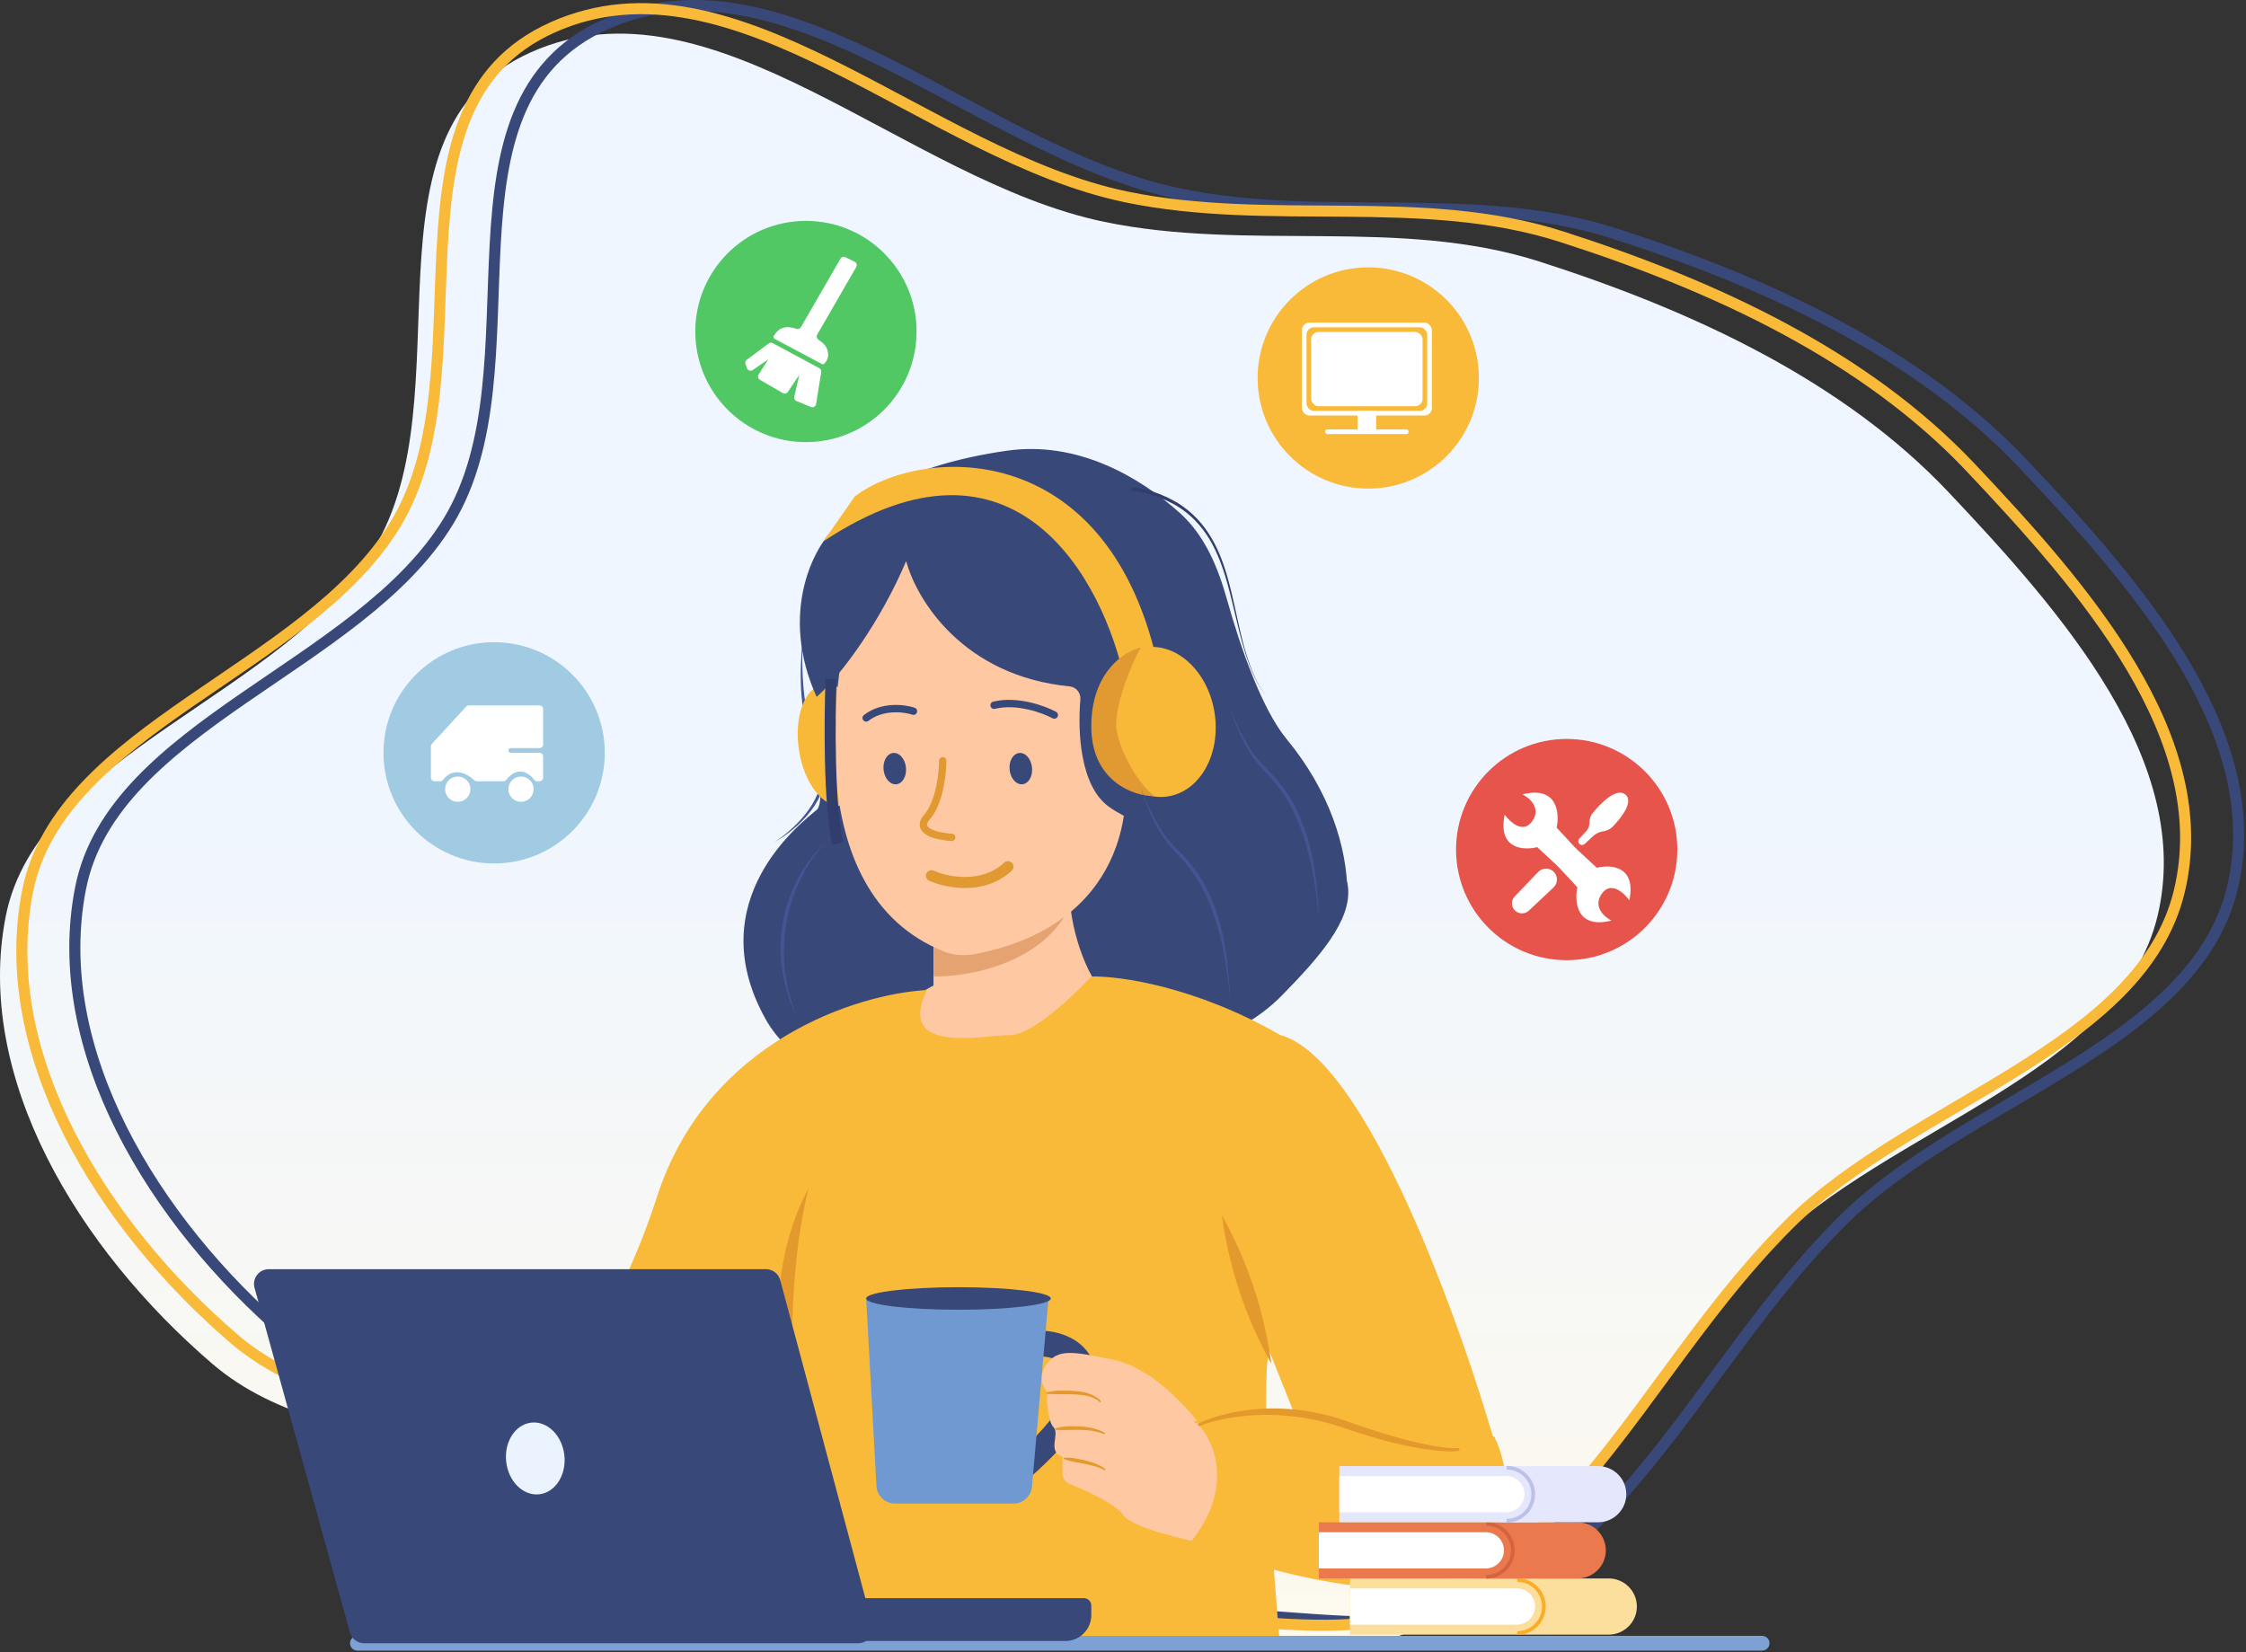 <svg width="609" height="448" viewBox="0 0 609 448" fill="none" xmlns="http://www.w3.org/2000/svg">
<rect x="0" y="0" width="609" height="448" fill="#333333" stroke="none"/>
<path fill-rule="evenodd" clip-rule="evenodd" d="M299.45 60.166C338.551 68.274 379.627 58.821 417.345 70.905C459.459 84.397 499.906 103.359 528.388 133.512C559.332 166.271 594.95 206.91 585.013 248.408C574.773 291.174 512.278 305.716 479.268 338.652C453.807 364.056 438.189 393.965 413.266 419.769C377.067 457.247 355.691 446.628 299.45 444.463C241.984 442.251 237.608 440.896 191.308 411.226C152.55 386.39 91.814 399.215 57.548 369.81C21.237 338.651 -7.089 292.117 1.571 248.408C10.305 204.319 77.26 188.521 101.299 148.963C126.765 107.059 95.436 35.921 143.895 14.205C193.416 -7.987 245.256 48.929 299.45 60.166Z" fill="url(#paint0_linear_253_1520)"/>
<path fill-rule="evenodd" clip-rule="evenodd" d="M319.739 52.549C358.841 60.657 399.916 51.205 437.635 63.289C479.748 76.781 520.195 95.743 548.677 125.895C579.621 158.654 615.239 199.293 605.303 240.791C595.062 283.557 532.568 298.099 499.557 331.035C474.096 356.439 458.479 386.349 433.556 412.152C397.357 449.63 375.981 439.011 319.739 436.846C262.274 434.635 257.898 433.279 211.597 403.61C172.839 378.773 112.104 391.598 77.838 362.193C41.527 331.034 13.201 284.5 21.86 240.791C30.594 196.703 97.55 180.904 121.589 141.346C147.054 99.442 115.725 28.304 164.184 6.588C213.705 -15.604 265.546 41.312 319.739 52.549Z" stroke="#384879" stroke-width="3"/>
<path fill-rule="evenodd" clip-rule="evenodd" d="M305.367 53.396C344.469 61.503 385.544 52.051 423.263 64.135C465.376 77.627 505.823 96.589 534.305 126.742C565.249 159.501 600.867 200.139 590.93 241.637C580.69 284.403 518.196 298.945 485.185 331.882C459.724 357.285 444.107 387.195 419.184 412.999C382.985 450.477 361.609 439.857 305.367 437.693C247.902 435.481 243.525 434.126 197.225 404.456C158.467 379.62 97.732 392.444 63.465 363.039C27.155 331.88 -1.171 285.346 7.488 241.637C16.222 197.549 83.178 181.75 107.217 142.193C132.682 100.288 101.353 29.151 149.812 7.435C199.333 -14.757 251.173 42.158 305.367 53.396Z" stroke="#F9BA39" stroke-width="3"/>
<path d="M217.692 173.722C217.543 174.713 217.433 175.723 217.347 176.73C216.688 185.779 217.257 195.173 220.927 203.687C221.1 204.073 221.283 204.458 221.472 204.835C225.613 212.816 219.018 221.435 212.535 226.539C211.743 227.164 210.926 227.759 210.083 228.309C210.961 227.816 211.817 227.271 212.648 226.691C219.395 222.022 226.799 213.218 222.365 204.389C222.184 204.025 222.007 203.651 221.84 203.278C218.277 195.028 217.414 185.785 217.537 176.741C217.563 175.733 217.61 174.721 217.692 173.722Z" fill="#445493"/>
<path d="M221.492 219.576C224.905 216.73 219.257 178.131 221.492 168.25L300.73 206.194C319.423 206.194 363.532 225.173 365.483 240.351C366.675 249.628 357.4 259.906 347.688 269.836C337.28 280.476 321.738 286.009 307.176 282.929L275.146 276.154C262.955 293.545 221.614 301.766 207.473 276.154C189.796 244.138 217.225 223.133 221.492 219.576Z" fill="#384879"/>
<path d="M253.114 267.237V255.627L290.348 234.241C288.394 247.928 293.603 260.719 296.452 265.403C292.789 270.903 281.192 282.39 264.101 284.345C247.01 286.301 245.993 275.791 247.621 270.292L253.114 267.237Z" fill="#FEC8A3"/>
<path d="M253.172 264.787V255.016L289.795 246.461C282.178 261.529 262.206 264.956 253.172 264.787Z" fill="#E5A372"/>
<ellipse cx="9.313" cy="16.645" rx="9.313" ry="16.645" transform="matrix(0.988 -0.152 0.152 0.988 214.107 186.97)" fill="#F8B938"/>
<path d="M255.928 258.011C216.182 242.16 224.764 181.269 234.413 151.897C244.993 148.434 268.961 142.975 280.192 148.841C291.423 154.707 300.742 187.133 303.997 202.612C307.932 218.369 305.17 250.851 264.355 258.721C261.534 259.265 258.596 259.075 255.928 258.011Z" fill="#FEC8A3"/>
<path d="M290.002 186.124C261.107 183.323 248.457 162.549 245.712 152.144C238.876 168.276 228.35 182.86 221.432 188.97C211.178 166.484 220.211 146.809 229.231 140.535C232.283 136.054 245.346 126.114 273.179 122.204C291.918 119.571 308.588 128.994 319.827 139.024C326.635 145.098 330.225 153.756 332.687 162.541C336.409 175.821 342.208 192.347 348.867 200.416C360.464 214.47 365.347 229.745 365.347 242.577C365.347 252.842 351.105 264.778 343.984 269.462V235.245C333.2 232.393 309.436 225.101 300.646 218.747C292.906 213.15 292.171 198.613 292.94 189.659C293.092 187.888 291.771 186.296 290.002 186.124Z" fill="#384879"/>
<path d="M306.904 132.177C306.889 132.51 306.874 132.843 306.859 133.176C308.014 133.222 309.185 133.409 310.332 133.67C313.301 134.353 316.159 135.535 318.832 137.035C334.9 146.586 332.801 168.071 340.198 183.68C340.577 184.508 340.998 185.317 341.472 186.093C342.099 187.12 342.821 188.091 343.656 188.956C342.833 188.08 342.126 187.1 341.515 186.068C341.053 185.286 340.644 184.475 340.278 183.645C333.058 167.981 335.713 146.574 319.239 136.322C316.527 134.751 313.619 133.497 310.55 132.745C309.362 132.458 308.146 132.244 306.904 132.177Z" fill="#313D6D"/>
<path d="M214.108 322.175C212.481 331.544 211.423 351.993 220.212 358.836" stroke="#E3992B" stroke-width="4"/>
<path d="M178.095 324.683C191.768 282.156 232.623 269.487 251.341 268.468C242.796 286.188 266.601 280.689 273.925 280.689C279.785 280.689 291.016 270.098 295.899 264.802C303.427 264.599 324.221 267.491 347.172 280.689C370.61 287.044 396.409 359.512 406.379 394.952L352.665 387.619L344.12 366.233C341.678 376.499 345.137 424.689 347.172 447.5H214.718L208.004 379.676L154.901 442.001L140.251 438.335L123.771 412.672C136.182 401.062 164.423 367.211 178.095 324.683Z" fill="#F9BA39"/>
<path d="M280.64 364.336C291.83 363.725 305.177 373.623 276.367 398.553" stroke="#384879" stroke-width="7"/>
<path d="M237.653 402.993L234.861 352.115H284.302L279.82 403.156C279.593 405.738 277.431 407.719 274.839 407.719H242.646C239.991 407.719 237.799 405.644 237.653 402.993Z" fill="#7099D1"/>
<ellipse cx="259.887" cy="352.115" rx="25.026" ry="3.055" fill="#384879"/>
<path d="M301.393 368.613C313.6 371.057 323.697 383.546 330.208 392.508L333.871 401.673L327.767 418.782C321.052 417.56 307.014 414.26 304.572 410.839C302.446 407.858 294.918 404.353 290.053 402.421C288.881 401.956 288.092 400.834 288.092 399.573V394.952C283.819 393.73 287.481 388.841 285.65 387.008C284.185 385.542 283.819 379.88 283.819 377.232C282.801 376.213 281.377 373.321 283.819 369.899C286.871 365.622 291.2 366.572 301.393 368.613Z" fill="#FEC8A3"/>
<path d="M288.6 395.312C288.554 395.316 288.509 395.332 288.473 395.361C288.437 395.391 288.414 395.432 288.408 395.476C288.402 395.52 288.414 395.566 288.441 395.604C288.467 395.642 288.507 395.668 288.55 395.684C288.729 395.75 288.915 395.814 289.1 395.874C289.834 396.116 290.575 396.305 291.325 396.441C293.924 396.953 296.634 397.314 298.988 398.394C299.142 398.477 299.302 398.579 299.429 398.686C299.465 398.717 299.512 398.736 299.561 398.735C299.609 398.734 299.655 398.715 299.689 398.681C299.723 398.647 299.743 398.601 299.743 398.553C299.744 398.504 299.726 398.457 299.694 398.421C299.559 398.265 299.391 398.126 299.233 398.01C296.848 396.505 294.146 395.983 291.503 395.457C290.742 395.319 289.967 395.259 289.186 395.281C288.989 395.286 288.791 395.296 288.6 395.312Z" fill="#E3992B"/>
<path d="M349.003 383.466C374.395 382.488 397.02 387.132 405.158 389.576C408.821 396.705 412.361 413.895 397.223 425.627C382.086 437.359 341.271 425.627 322.756 418.294C334.964 403.141 329.064 390.391 324.588 385.91C322.146 385.502 323.611 384.443 349.003 383.466Z" fill="#F9BA39"/>
<path d="M96.914 445.603L477.794 445.603" stroke="#7CA1D2" stroke-width="4" stroke-linecap="round"/>
<ellipse cx="15.968" cy="20.444" rx="15.968" ry="20.444" transform="matrix(0.988 -0.152 0.152 0.988 294.679 177.997)" fill="#F8B938"/>
<path d="M255.615 206.302C255.615 209.764 254.76 217.667 251.342 221.578C247.924 225.488 254.394 226.873 258.056 227.077" stroke="#E19A32" stroke-width="2" stroke-linecap="round"/>
<path d="M252.562 237.464C256.631 239.297 266.479 241.375 273.315 235.02" stroke="#E19A32" stroke-width="3" stroke-linecap="round"/>
<path d="M247.679 192.859C245.237 192.044 239.256 191.27 234.861 194.692" stroke="#384879" stroke-width="2" stroke-linecap="round"/>
<path d="M285.876 193.902C283.038 192.375 275.798 189.707 269.544 191.242" stroke="#384879" stroke-width="2" stroke-linecap="round"/>
<path d="M242.221 204.672C242.857 204.606 243.517 204.901 244.071 205.528C244.624 206.153 245.038 207.081 245.151 208.164C245.264 209.247 245.05 210.239 244.638 210.966C244.226 211.694 243.641 212.12 243.005 212.186C242.37 212.253 241.709 211.957 241.155 211.33C240.602 210.704 240.188 209.778 240.075 208.695C239.962 207.612 240.176 206.619 240.588 205.892C241 205.164 241.585 204.739 242.221 204.672Z" fill="#384879" stroke="#384879"/>
<path d="M276.402 204.672C277.038 204.606 277.698 204.901 278.252 205.528C278.805 206.153 279.219 207.081 279.332 208.164C279.445 209.247 279.231 210.239 278.82 210.966C278.407 211.694 277.822 212.12 277.186 212.186C276.551 212.253 275.89 211.957 275.337 211.33C274.784 210.704 274.369 209.778 274.256 208.695C274.143 207.612 274.357 206.619 274.769 205.892C275.181 205.164 275.766 204.739 276.402 204.672Z" fill="#384879" stroke="#384879"/>
<path d="M223.264 146.809C275.513 112.102 299.358 157.642 305.055 184.935L313.601 178.825C299.44 118.21 249.51 121.145 231.809 134.588L227.536 140.698L223.264 146.809Z" fill="#F8B938"/>
<path d="M295.899 196.968C295.899 182.303 304.852 176.6 309.328 175.582C306.886 179.859 302.614 190.124 302.614 196.968C303.224 203.078 308.311 212.244 312.99 215.91C307.09 215.91 295.899 211.633 295.899 196.968Z" fill="#E19A32"/>
<path d="M225.343 184.136C224.936 194.728 224.733 218.476 227.175 228.742" stroke="#313D6D" stroke-width="3"/>
<path d="M331.301 329.507C331.399 330.221 331.502 330.933 331.612 331.643C332.602 338.034 334.104 344.254 336.118 350.303C338.132 356.352 340.659 362.231 343.698 367.939C344.035 368.573 344.379 369.205 344.73 369.835C344.632 369.121 344.529 368.409 344.419 367.699C343.429 361.308 341.927 355.088 339.913 349.039C337.899 342.99 335.372 337.111 332.333 331.403C331.996 330.769 331.652 330.137 331.301 329.507Z" fill="#E3992B"/>
<path d="M219.307 322.175C218.765 323.11 218.26 324.089 217.785 325.092C213.597 334.091 211.478 343.986 211.006 353.921C210.557 363.85 211.91 373.904 215.119 383.244C215.476 384.287 215.852 385.306 216.255 386.333C216.11 385.239 215.982 384.165 215.86 383.078C214.783 373.338 214.575 363.699 215.002 354.1C215.466 344.493 216.412 334.903 218.502 325.341C218.747 324.272 219.01 323.214 219.307 322.175Z" fill="#E3992B"/>
<path d="M293.9 433.382H222.043L198.238 444.992H288.9C292.766 444.992 295.9 441.858 295.9 437.992V435.382C295.9 434.277 295.004 433.382 293.9 433.382Z" fill="#384879"/>
<path d="M94.882 442.67L69.018 349.239C68.313 346.691 70.23 344.172 72.873 344.172H207.693C209.504 344.172 211.089 345.388 211.557 347.137L236.565 440.568C237.245 443.109 235.331 445.603 232.701 445.603H98.737C96.938 445.603 95.361 444.403 94.882 442.67Z" fill="#384879"/>
<ellipse cx="7.935" cy="9.776" rx="7.935" ry="9.776" transform="matrix(0.994 -0.11 0.11 0.994 136.176 386.652)" fill="#EBF3FE"/>
<path d="M325.04 385.993C324.953 386.037 324.884 386.113 324.851 386.205C324.818 386.298 324.822 386.399 324.864 386.488C324.905 386.577 324.98 386.645 325.072 386.68C325.164 386.714 325.266 386.711 325.356 386.673C326.425 386.223 327.568 385.853 328.707 385.536C339.034 382.81 350.03 383.189 360.261 385.944C361.71 386.338 363.124 386.774 364.544 387.267C373.358 390.266 382.376 392.902 391.768 393.543C392.979 393.593 394.194 393.632 395.449 393.425C395.545 393.406 395.632 393.353 395.689 393.273C395.747 393.193 395.771 393.094 395.756 392.998C395.741 392.901 395.689 392.814 395.61 392.756C395.531 392.697 395.432 392.672 395.335 392.683C394.218 392.791 393.012 392.683 391.846 392.559C382.724 391.362 373.906 388.448 365.201 385.399C363.74 384.878 362.281 384.42 360.785 384.014C350.211 381.161 338.792 381.14 328.413 384.593C327.265 384.992 326.119 385.447 325.04 385.993Z" fill="#E3992B"/>
<path d="M286.108 387.369C286.125 387.493 286.141 387.617 286.158 387.741C286.382 387.753 286.613 387.763 286.842 387.771C287.755 387.807 288.653 387.812 289.555 387.776C292.687 387.693 295.914 387.648 298.859 388.676C299.067 388.755 299.272 388.843 299.468 388.94C299.53 388.831 299.592 388.723 299.654 388.614C299.46 388.487 299.255 388.369 299.046 388.261C296.065 386.826 292.717 386.692 289.516 386.777C288.593 386.813 287.679 386.943 286.777 387.175C286.552 387.233 286.324 387.298 286.108 387.369Z" fill="#E3992B"/>
<path d="M283.674 377.592C283.685 377.716 283.697 377.841 283.709 377.965C283.96 377.983 284.221 377.998 284.478 378.012C285.501 378.069 286.516 378.091 287.532 378.077C291.006 378.134 294.887 377.866 297.727 379.771C297.902 379.925 298.058 380.106 298.173 380.306C298.285 380.25 298.397 380.195 298.508 380.139C298.397 379.883 298.233 379.648 298.047 379.447C295.019 376.978 291.068 377.155 287.518 377.077C286.482 377.092 285.449 377.203 284.432 377.414C284.177 377.467 283.919 377.526 283.674 377.592Z" fill="#E3992B"/>
<circle cx="218.525" cy="89.895" r="30" fill="#52C865"/>
<path d="M202.475 97.581L208.437 93.126C208.748 92.893 209.166 92.862 209.508 93.046L222.167 99.842C222.542 100.044 222.749 100.461 222.681 100.882L221.275 109.593C221.173 110.227 220.507 110.602 219.912 110.361L215.963 108.759C215.508 108.574 215.254 108.087 215.364 107.608L216.736 101.639L213.606 106.291C213.312 106.728 212.73 106.862 212.275 106.598L206.026 102.978C205.533 102.693 205.378 102.054 205.684 101.574L208.328 97.438L204.081 100.362C203.547 100.729 202.81 100.5 202.579 99.894L202.139 98.739C201.98 98.321 202.117 97.849 202.475 97.581Z" fill="white"/>
<path d="M217.17 88.716L227.898 70.135C228.161 69.679 228.733 69.505 229.206 69.738L231.752 70.994C232.271 71.25 232.465 71.891 232.176 72.391L221.581 90.742C221.305 91.221 221.473 91.829 221.935 92.133C223.861 93.402 224.47 94.528 224.548 96.157C224.592 97.094 224.144 97.974 223.481 98.638C223.328 98.791 223.092 98.826 222.901 98.724L210.073 91.909C209.766 91.746 209.659 91.359 209.838 91.061C210.461 90.022 211.359 89.103 212.542 88.84C213.628 88.599 214.615 88.712 215.924 89.162C216.394 89.324 216.921 89.147 217.17 88.716Z" fill="white"/>
<circle cx="424.804" cy="230.381" r="30" fill="#E6544C"/>
<path d="M410.718 243.087L417.074 236.455C418.201 235.28 420.066 235.236 421.246 236.357C422.478 237.528 422.473 239.493 421.235 240.656L414.542 246.948C413.426 247.996 411.666 247.917 410.649 246.773C409.708 245.715 409.738 244.11 410.718 243.087Z" fill="white"/>
<path d="M430.045 225.479L428.229 227.408C427.822 227.84 427.864 228.527 428.322 228.906C428.72 229.237 429.303 229.22 429.682 228.866L432.016 226.687C432.648 226.096 433.432 225.694 434.28 225.524L434.92 225.396C435.814 225.218 436.648 224.806 437.286 224.155C439.834 221.556 443.012 217.293 440.69 215.435C438.332 213.549 434.165 217.598 431.781 220.578C431.259 221.232 431.001 222.051 431.001 222.888V223.067C431.001 223.964 430.659 224.826 430.045 225.479Z" fill="white"/>
<path d="M415.48 222.676C413.014 226.199 409.462 222.97 407.994 220.915C406.056 230.251 413.058 230.677 416.801 229.722L422.747 235.227L427.591 230.383L422.086 224.438C422.931 220.442 422.264 213.042 412.838 215.41C414.746 216.364 417.946 219.153 415.48 222.676Z" fill="white"/>
<path d="M434.304 242.371C436.771 238.848 440.323 242.078 441.791 244.133C443.729 234.797 436.727 234.371 432.983 235.325L427.038 229.82L422.194 234.665L427.699 240.61C426.854 244.606 427.521 252.006 436.947 249.638C435.038 248.683 431.838 245.894 434.304 242.371Z" fill="white"/>
<circle cx="133.984" cy="204.146" r="30" fill="#A1CBE3"/>
<path d="M116.842 202.393V210.86C116.842 211.412 117.29 211.86 117.842 211.86H119.318C119.646 211.86 119.951 211.695 120.154 211.438C123.031 207.795 126.735 209.801 128.537 211.548C128.737 211.742 129.001 211.86 129.28 211.86H136.471C136.793 211.86 137.094 211.701 137.294 211.448C140.369 207.544 143.391 209.555 144.814 211.414C145.021 211.684 145.334 211.86 145.674 211.86H146.271C146.823 211.86 147.271 211.412 147.271 210.86V205.146C147.271 204.593 146.823 204.146 146.271 204.146H138.485C138.13 204.146 137.842 203.858 137.842 203.503C137.842 203.148 138.13 202.86 138.485 202.86H146.271C146.823 202.86 147.271 202.412 147.271 201.86V192.288C147.271 191.736 146.823 191.288 146.271 191.288H127.138C126.859 191.288 126.592 191.406 126.402 191.611L117.106 201.716C116.937 201.9 116.842 202.142 116.842 202.393Z" fill="white"/>
<ellipse cx="124.128" cy="214.003" rx="3.429" ry="3.429" fill="white"/>
<ellipse cx="141.271" cy="214.003" rx="3.429" ry="3.429" fill="white"/>
<circle cx="371" cy="102.5" r="30" fill="#F9BA39"/>
<rect x="353" y="87.501" width="35.243" height="25.174" rx="2" fill="white"/>
<rect x="354.259" y="88.759" width="32.726" height="22.656" rx="2" fill="#F9BA39"/>
<rect x="355.518" y="90.018" width="30.208" height="20.139" rx="2" fill="white"/>
<rect x="368.104" y="111.415" width="5.035" height="5.035" fill="white"/>
<rect x="359.293" y="116.45" width="22.656" height="1.259" rx="0.629" fill="white"/>
<path d="M333.512 191.918C333.801 192.927 334.136 193.921 334.498 194.912C336.305 199.693 338.504 204.457 342.095 208.291C345.141 211.347 347.859 214.679 349.888 218.458C354.334 226.696 356.158 236.13 357.275 245.477C357.398 246.546 357.504 247.543 357.606 248.62C357.57 247.538 357.527 246.537 357.464 245.46C356.882 236.058 355.324 226.436 350.766 217.979C348.691 214.109 345.822 210.69 342.682 207.704C339.146 204.132 336.737 199.493 334.674 194.842C334.258 193.876 333.864 192.907 333.512 191.918Z" fill="#445493"/>
<path d="M309.418 213.922C309.707 214.931 310.042 215.924 310.404 216.916C312.211 221.697 314.41 226.461 318.001 230.295C321.047 233.351 323.765 236.683 325.795 240.462C330.24 248.7 332.064 258.134 333.181 267.481C333.304 268.55 333.41 269.546 333.512 270.624C333.477 269.542 333.434 268.54 333.371 267.464C332.788 258.062 331.231 248.439 326.673 239.983C324.597 236.113 321.728 232.694 318.588 229.708C315.053 226.136 312.644 221.497 310.58 216.846C310.164 215.879 309.771 214.91 309.418 213.922Z" fill="#445493"/>
<path d="M224.032 228.309C223.395 228.848 222.759 229.457 222.176 230.063C216.886 235.667 213.431 242.98 212.174 250.633C210.9 258.296 212.026 266.263 214.966 273.358C215.29 274.147 215.63 274.916 216.001 275.702C215.692 274.89 215.411 274.099 215.144 273.292C212.724 266.029 211.923 258.271 213.161 250.794C214.394 243.326 217.473 236.115 222.318 230.19C222.852 229.548 223.44 228.897 224.032 228.309Z" fill="#445493"/>
<path d="M366.029 428.03H436.179C440.404 428.03 443.837 431.446 443.837 435.649C443.837 439.853 440.404 443.269 436.179 443.269H366.029V428.038V428.03Z" fill="#FCDE9D"/>
<path d="M411.394 428.462C415.38 428.462 418.616 431.683 418.616 435.649C418.616 439.616 415.38 442.837 411.394 442.837" stroke="#FBAD27" stroke-miterlimit="10"/>
<path d="M411.291 430.734H366.038V440.557H411.291C414.017 440.557 416.231 438.353 416.231 435.641C416.231 432.929 414.017 430.725 411.291 430.725V430.734Z" fill="white"/>
<path d="M357.614 412.799H427.764C431.988 412.799 435.421 416.215 435.421 420.419C435.421 424.623 431.988 428.038 427.764 428.038H357.614V412.808V412.799Z" fill="#EA7A4E"/>
<path d="M402.97 413.232C406.956 413.232 410.193 416.452 410.193 420.419C410.193 424.385 406.956 427.606 402.97 427.606" stroke="#D6623E" stroke-miterlimit="10"/>
<path d="M402.859 415.503H357.605V425.326H402.859C405.584 425.326 407.799 423.123 407.799 420.41C407.799 417.698 405.584 415.495 402.859 415.495V415.503Z" fill="white"/>
<path d="M363.159 397.569H433.309C437.533 397.569 440.966 400.984 440.966 405.188C440.966 409.392 437.533 412.808 433.309 412.808H363.159V397.577V397.569Z" fill="#E5E7FC"/>
<path d="M408.514 398.001C412.5 398.001 415.737 401.222 415.737 405.188C415.737 409.155 412.5 412.376 408.514 412.376" stroke="#BBC1EA" stroke-miterlimit="10"/>
<path d="M408.412 400.272H363.159V410.096H408.412C411.138 410.096 413.352 407.892 413.352 405.18C413.352 402.468 411.138 400.264 408.412 400.264V400.272Z" fill="white"/>
<defs>
<linearGradient id="paint0_linear_253_1520" x1="293.355" y1="113.163" x2="293.355" y2="524.872" gradientUnits="userSpaceOnUse">
<stop offset="0.223" stop-color="#EFF6FF"/>
<stop offset="0.883" stop-color="#FFF9EB"/>
<stop offset="1" stop-color="white"/>
</linearGradient>
</defs>
</svg>
